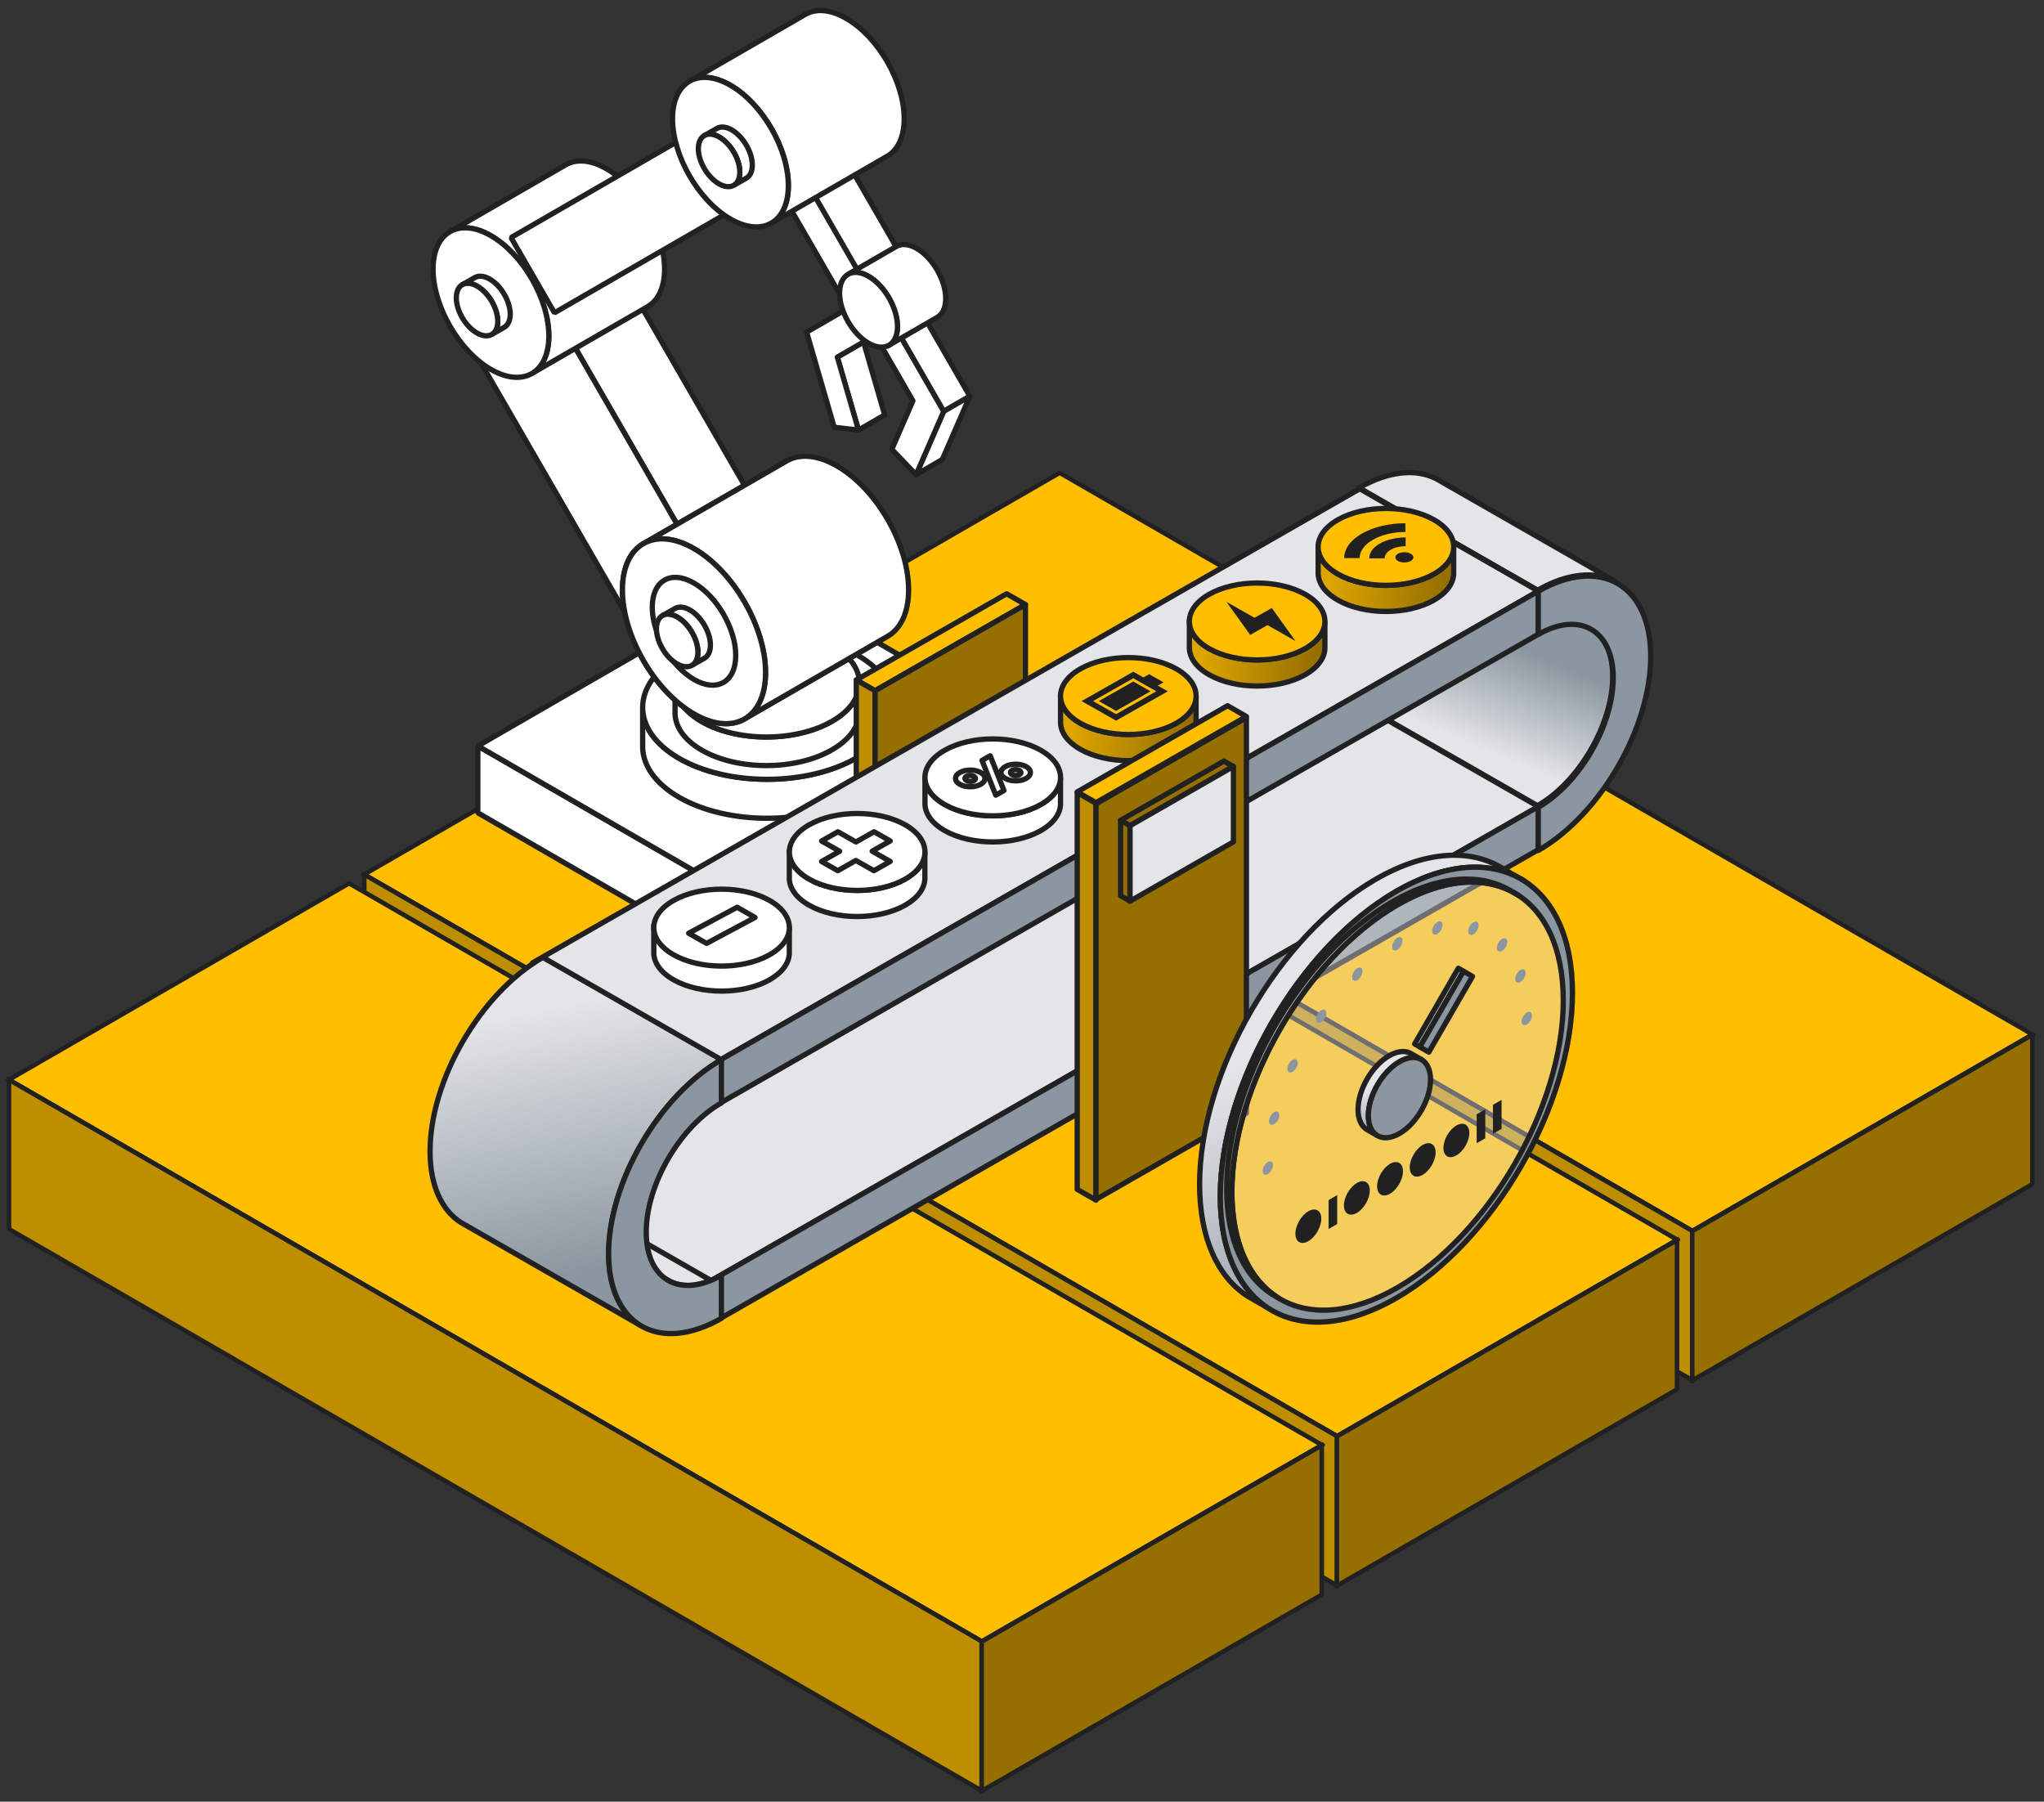 <svg width="194" height="171" viewBox="0 0 194 171" fill="none" xmlns="http://www.w3.org/2000/svg">
<rect x="0" y="0" width="194" height="171" fill="#333333" stroke="none"/>
<rect width="106.617" height="37.279" transform="matrix(0.866 0.5 -0.866 0.5 100.574 44.873)" fill="#FFBE00" stroke="#212121" stroke-width="0.5" stroke-linejoin="round"/>
<rect width="106.617" height="14.173" transform="matrix(0.866 0.5 0 1 68.293 63.521)" fill="#BF8E00" stroke="#212121" stroke-width="0.5" stroke-linejoin="round"/>
<rect width="37.279" height="14.173" transform="matrix(0.866 -0.5 0 1 160.609 116.855)" fill="#956F00" stroke="#212121" stroke-width="0.5" stroke-linejoin="round"/>
<rect width="106.617" height="37.279" transform="matrix(0.866 0.5 -0.866 0.5 66.852 64.354)" fill="#FFBE00" stroke="#212121" stroke-width="0.5" stroke-linejoin="round"/>
<rect width="106.617" height="14.173" transform="matrix(0.866 0.5 0 1 34.57 83.002)" fill="#BF8E00" stroke="#212121" stroke-width="0.5" stroke-linejoin="round"/>
<rect width="37.279" height="14.173" transform="matrix(0.866 -0.5 0 1 126.887 136.336)" fill="#956F00" stroke="#212121" stroke-width="0.5" stroke-linejoin="round"/>
<rect width="106.617" height="37.279" transform="matrix(0.866 0.5 -0.866 0.5 33.133 83.835)" fill="#FFBE00" stroke="#212121" stroke-width="0.5" stroke-linejoin="round"/>
<rect width="106.617" height="14.173" transform="matrix(0.866 0.5 0 1 0.852 102.483)" fill="#BF8E00" stroke="#212121" stroke-width="0.5" stroke-linejoin="round"/>
<rect width="37.279" height="14.173" transform="matrix(0.866 -0.5 0 1 93.168 155.817)" fill="#956F00" stroke="#212121" stroke-width="0.5" stroke-linejoin="round"/>
<path fill-rule="evenodd" clip-rule="evenodd" d="M79.473 33.894L81.48 40.818L83.966 39.38L81.959 32.457L79.473 33.894Z" fill="white" stroke="#212121" stroke-width="0.5" stroke-linejoin="round"/>
<path fill-rule="evenodd" clip-rule="evenodd" d="M83.059 27.761L89.565 39.046L92.051 37.609L85.544 26.324L83.059 27.761Z" fill="white" stroke="#212121" stroke-width="0.5" stroke-linejoin="round"/>
<path fill-rule="evenodd" clip-rule="evenodd" d="M89.566 39.046L86.95 45.05L89.435 43.613L92.052 37.609L89.566 39.046Z" fill="white" stroke="#212121" stroke-width="0.5" stroke-linejoin="round"/>
<path d="M84.644 42.646L86.645 38.04L83.059 31.821L79.473 33.894L81.481 40.817L79.175 40.555L76.559 31.526L83.059 27.761L89.566 39.046L86.95 45.05L84.644 42.646Z" fill="white" stroke="#212121" stroke-width="0.5" stroke-miterlimit="10" stroke-linejoin="round"/>
<path fill-rule="evenodd" clip-rule="evenodd" d="M76.519 17.814L82.455 28.096L86.431 25.8L80.496 15.518L76.519 17.814Z" fill="white" stroke="#212121" stroke-width="0.5" stroke-linejoin="bevel"/>
<path d="M76.12 16.516L73.871 17.814L79.806 28.096L82.055 26.797L76.12 16.516Z" fill="white" stroke="#212121" stroke-width="0.5" stroke-linejoin="bevel"/>
<path fill-rule="evenodd" clip-rule="evenodd" d="M84.315 32.799C84.847 32.528 85.18 31.899 85.18 30.988C85.18 29.235 83.95 27.105 82.433 26.228C81.704 25.808 81.042 25.753 80.551 26.003L85.129 23.359C85.621 23.109 86.283 23.164 87.012 23.584C88.529 24.461 89.759 26.591 89.759 28.344C89.759 29.255 89.426 29.884 88.894 30.155L84.315 32.799Z" fill="white" stroke="#212121" stroke-width="0.5" stroke-linejoin="bevel"/>
<path d="M82.435 32.574C83.952 33.45 85.182 32.74 85.182 30.988C85.182 29.235 83.952 27.105 82.435 26.228C80.918 25.352 79.688 26.062 79.688 27.815C79.688 29.567 80.918 31.698 82.435 32.574Z" fill="white" stroke="#212121" stroke-width="0.5" stroke-linejoin="bevel"/>
<path fill-rule="evenodd" clip-rule="evenodd" d="M67.554 55.465L51.07 26.911L57.577 23.392L74.061 51.947L67.554 55.465Z" fill="white" stroke="#212121" stroke-width="0.5" stroke-linejoin="bevel"/>
<path d="M43.746 31.141L60.23 59.696L67.556 55.465L51.072 26.911L43.746 31.141Z" fill="white" stroke="#212121" stroke-width="0.5" stroke-linejoin="bevel"/>
<path fill-rule="evenodd" clip-rule="evenodd" d="M72.824 86.664L45.352 70.8V77.146L72.824 93.01V86.664Z" fill="white" stroke="#212121" stroke-width="0.5" stroke-linejoin="bevel"/>
<path fill-rule="evenodd" clip-rule="evenodd" d="M100.297 70.8L72.824 86.664V93.01L100.297 77.146V70.8Z" fill="white" stroke="#212121" stroke-width="0.5" stroke-linejoin="bevel"/>
<path d="M72.824 54.937L100.297 70.8L72.824 86.664L45.352 70.8L72.824 54.937Z" fill="white" stroke="#212121" stroke-width="0.5" stroke-linejoin="bevel"/>
<path fill-rule="evenodd" clip-rule="evenodd" d="M84.827 66.831C84.909 68.664 83.732 70.519 81.3 71.925C76.623 74.629 69.076 74.649 64.443 71.971C62.219 70.685 61.071 69.012 60.996 67.32V71.014C61.071 72.707 62.219 74.38 64.443 75.666C69.076 78.344 76.623 78.324 81.3 75.62C83.732 74.214 84.909 72.359 84.827 70.526V66.831Z" fill="white" stroke="#212121" stroke-width="0.5" stroke-linejoin="bevel"/>
<path d="M81.384 62.179C86.017 64.858 85.981 69.221 81.304 71.925C76.627 74.629 69.08 74.649 64.447 71.971C59.814 69.293 59.85 64.929 64.527 62.225C69.204 59.522 76.751 59.501 81.384 62.179Z" fill="white" stroke="#212121" stroke-width="0.5" stroke-linejoin="bevel"/>
<path fill-rule="evenodd" clip-rule="evenodd" d="M81.562 64.712C81.622 66.058 80.758 67.419 78.973 68.451C75.541 70.436 70.001 70.451 66.601 68.485C64.968 67.541 64.126 66.313 64.07 65.071V67.783C64.126 69.025 64.968 70.253 66.601 71.197C70.001 73.163 75.541 73.148 78.973 71.163C80.758 70.131 81.622 68.77 81.562 67.424V64.712Z" fill="white" stroke="#212121" stroke-width="0.5" stroke-linejoin="bevel"/>
<path d="M79.039 61.298C82.439 63.264 82.413 66.466 78.98 68.451C75.547 70.435 70.008 70.451 66.608 68.485C63.207 66.519 63.233 63.316 66.666 61.331C70.099 59.347 75.638 59.332 79.039 61.298Z" fill="white" stroke="#212121" stroke-width="0.5" stroke-linejoin="bevel"/>
<path fill-rule="evenodd" clip-rule="evenodd" d="M61.217 51.516C59.9 52.186 59.078 53.742 59.078 55.994C59.078 60.325 62.118 65.592 65.869 67.758C67.669 68.797 69.305 68.933 70.521 68.315L84.102 60.472C82.886 61.091 81.25 60.955 79.45 59.915C75.7 57.75 72.659 52.483 72.659 48.152C72.659 45.9 73.481 44.344 74.798 43.674L61.217 51.516Z" fill="white" stroke="#212121" stroke-width="0.5" stroke-linejoin="bevel"/>
<path fill-rule="evenodd" clip-rule="evenodd" d="M70.519 68.315C71.835 67.644 72.657 66.089 72.657 63.837C72.657 59.505 69.617 54.239 65.867 52.073C64.067 51.034 62.43 50.898 61.215 51.516L74.796 43.674C76.011 43.055 77.648 43.191 79.448 44.231C83.198 46.397 86.239 51.663 86.239 55.994C86.239 58.246 85.416 59.802 84.1 60.472L70.519 68.315Z" fill="white" stroke="#212121" stroke-width="0.5" stroke-linejoin="bevel"/>
<path fill-rule="evenodd" clip-rule="evenodd" d="M65.869 67.757C69.619 69.923 72.659 68.168 72.659 63.836C72.659 59.505 69.619 54.239 65.869 52.073C62.118 49.907 59.078 51.663 59.078 55.994C59.078 60.325 62.118 65.592 65.869 67.757ZM65.869 64.49C68.056 65.753 69.83 64.729 69.83 62.203C69.83 59.676 68.056 56.604 65.869 55.341C63.681 54.077 61.907 55.101 61.907 57.628C61.907 60.154 63.681 63.227 65.869 64.49Z" fill="white" stroke="#212121" stroke-width="0.5" stroke-linejoin="bevel"/>
<path fill-rule="evenodd" clip-rule="evenodd" d="M62.84 58.45C63.199 58.222 63.708 58.24 64.273 58.56C65.36 59.176 66.241 60.672 66.241 61.903C66.241 62.518 66.021 62.95 65.665 63.152L66.852 62.476C67.207 62.275 67.428 61.842 67.428 61.227C67.428 59.996 66.547 58.5 65.46 57.885C64.895 57.565 64.386 57.546 64.027 57.775L62.84 58.45Z" fill="white" stroke="#212121" stroke-width="0.5" stroke-linejoin="bevel"/>
<path d="M66.24 61.903C66.24 63.133 65.359 63.632 64.272 63.017C63.186 62.401 62.305 60.905 62.305 59.674C62.305 58.444 63.186 57.945 64.272 58.56C65.359 59.176 66.24 60.672 66.24 61.903Z" fill="white" stroke="#212121" stroke-width="0.5" stroke-linejoin="bevel"/>
<path fill-rule="evenodd" clip-rule="evenodd" d="M42.707 21.988C43.701 21.414 45.075 21.497 46.592 22.373C49.627 24.126 52.087 28.387 52.087 31.892C52.087 33.644 51.472 34.875 50.477 35.449L61.467 29.104C62.461 28.53 63.076 27.298 63.076 25.546C63.076 22.042 60.616 17.78 57.581 16.028C56.064 15.152 54.69 15.069 53.696 15.643L42.707 21.988Z" fill="white" stroke="#212121" stroke-width="0.5" stroke-linejoin="bevel"/>
<path d="M52.091 31.892C52.091 35.396 49.631 36.816 46.596 35.064C43.562 33.312 41.102 29.051 41.102 25.546C41.102 22.041 43.562 20.621 46.596 22.373C49.631 24.126 52.091 28.387 52.091 31.892Z" fill="white" stroke="#212121" stroke-width="0.5" stroke-linejoin="bevel"/>
<path fill-rule="evenodd" clip-rule="evenodd" d="M43.84 27.044C44.199 26.815 44.708 26.833 45.273 27.153C46.36 27.769 47.241 29.265 47.241 30.496C47.241 31.111 47.021 31.543 46.665 31.745L47.852 31.069C48.208 30.868 48.428 30.435 48.428 29.82C48.428 28.59 47.547 27.093 46.46 26.478C45.895 26.158 45.386 26.139 45.027 26.368L43.84 27.044Z" fill="white" stroke="#212121" stroke-width="0.5" stroke-linejoin="bevel"/>
<path d="M47.244 30.496C47.244 31.726 46.363 32.225 45.276 31.61C44.19 30.994 43.309 29.498 43.309 28.267C43.309 27.037 44.19 26.538 45.276 27.153C46.363 27.769 47.244 29.265 47.244 30.496Z" fill="white" stroke="#212121" stroke-width="0.5" stroke-linejoin="bevel"/>
<path d="M64.758 13.162L48.504 22.548L52.625 29.687L68.879 20.301L64.758 13.162Z" fill="white" stroke="#212121" stroke-width="0.5" stroke-linejoin="bevel"/>
<path fill-rule="evenodd" clip-rule="evenodd" d="M65.449 7.711C66.444 7.137 67.817 7.22 69.334 8.096C72.369 9.848 74.829 14.11 74.829 17.614C74.829 19.366 74.214 20.598 73.22 21.172L84.209 14.826C85.203 14.252 85.818 13.021 85.818 11.269C85.818 7.764 83.358 3.503 80.323 1.751C78.806 0.874 77.433 0.791 76.438 1.366L65.449 7.711Z" fill="white" stroke="#212121" stroke-width="0.5" stroke-linejoin="bevel"/>
<path d="M74.821 17.614C74.821 21.119 72.361 22.539 69.326 20.787C66.292 19.035 63.832 14.773 63.832 11.269C63.832 7.764 66.292 6.344 69.326 8.096C72.361 9.848 74.821 14.11 74.821 17.614Z" fill="white" stroke="#212121" stroke-width="0.5" stroke-linejoin="bevel"/>
<path fill-rule="evenodd" clip-rule="evenodd" d="M66.816 12.888C67.175 12.659 67.685 12.678 68.25 12.998C69.337 13.613 70.218 15.11 70.218 16.34C70.218 16.955 69.997 17.388 69.641 17.589L70.828 16.914C71.184 16.712 71.404 16.28 71.404 15.665C71.404 14.434 70.523 12.938 69.437 12.322C68.872 12.002 68.362 11.984 68.003 12.213L66.816 12.888Z" fill="white" stroke="#212121" stroke-width="0.5" stroke-linejoin="bevel"/>
<path d="M70.217 16.34C70.217 17.57 69.336 18.069 68.249 17.454C67.162 16.839 66.281 15.342 66.281 14.112C66.281 12.881 67.162 12.382 68.249 12.998C69.336 13.613 70.217 15.109 70.217 16.34Z" fill="white" stroke="#212121" stroke-width="0.5" stroke-linejoin="bevel"/>
<path fill-rule="evenodd" clip-rule="evenodd" d="M145.93 56.021C148.768 54.394 151.348 54.181 153.264 55.149L136.314 45.435C134.398 44.467 131.819 44.68 128.981 46.307L145.93 56.021Z" fill="#E3E5E8" stroke="#212121" stroke-width="0.5" stroke-linejoin="round"/>
<path fill-rule="evenodd" clip-rule="evenodd" d="M145.93 60.111V56.021L128.981 46.307V50.397L145.93 60.111Z" fill="#D4D9DE" stroke="#212121" stroke-width="0.5" stroke-linejoin="round"/>
<path fill-rule="evenodd" clip-rule="evenodd" d="M68.472 121.033C66.58 122.117 64.86 122.259 63.583 121.614L46.633 111.9C47.91 112.545 49.63 112.403 51.522 111.319L68.472 121.033Z" fill="#E3E5E8" stroke="#212121" stroke-width="0.5" stroke-linejoin="round"/>
<path fill-rule="evenodd" clip-rule="evenodd" d="M81.765 104.162L96.038 95.981L94.254 94.959L79.981 103.139L81.765 104.162Z" fill="#D4D9DE" stroke="#212121" stroke-width="0.5" stroke-linejoin="round"/>
<path fill-rule="evenodd" clip-rule="evenodd" d="M97.327 57.379L83.054 65.559L81.27 64.537L95.543 56.357L97.327 57.379Z" fill="#FFBE00" stroke="#212121" stroke-width="0.5" stroke-linejoin="round"/>
<path fill-rule="evenodd" clip-rule="evenodd" d="M83.054 65.559V84.215L81.27 83.193V64.537L83.054 65.559Z" fill="#BF8E00" stroke="#212121" stroke-width="0.5" stroke-linejoin="round"/>
<path d="M97.328 57.379L83.055 65.559V104.054L97.328 95.873V57.379Z" fill="#956F00" stroke="#212121" stroke-width="0.5" stroke-miterlimit="10" stroke-linejoin="round"/>
<path fill-rule="evenodd" clip-rule="evenodd" d="M145.93 80.561V76.471L128.981 66.757V70.847L145.93 80.561Z" fill="#D4D9DE" stroke="#212121" stroke-width="0.5" stroke-linejoin="round"/>
<path fill-rule="evenodd" clip-rule="evenodd" d="M145.93 76.471C149.872 74.212 153.067 68.719 153.067 64.201C153.067 62.032 152.331 60.483 151.129 59.707L134.18 49.993C135.381 50.769 136.117 52.318 136.117 54.487C136.117 59.005 132.922 64.498 128.981 66.757L145.93 76.471Z" fill="url(#paint0_linear_746_34389)" stroke="#212121" stroke-width="0.5" stroke-linejoin="round"/>
<path fill-rule="evenodd" clip-rule="evenodd" d="M146.007 76.553L67.504 121.544L50.555 111.83L129.057 66.839L146.007 76.553Z" fill="#E3E5E8" stroke="#212121" stroke-width="0.5" stroke-linejoin="round"/>
<path d="M146.007 76.553L67.504 121.544V125.635L146.007 80.644V76.553Z" fill="#8B96A0" stroke="#212121" stroke-width="0.5" stroke-miterlimit="10" stroke-linejoin="round"/>
<path fill-rule="evenodd" clip-rule="evenodd" d="M146.007 56.103L67.504 101.094L50.555 91.38L129.057 46.389L146.007 56.103Z" fill="#E3E5E8" stroke="#212121" stroke-width="0.5" stroke-linejoin="round"/>
<path d="M146.007 56.103L67.504 101.094V105.184L146.007 60.193V56.103Z" fill="#8B96A0" stroke="#212121" stroke-width="0.5" stroke-miterlimit="10" stroke-linejoin="round"/>
<path fill-rule="evenodd" clip-rule="evenodd" d="M62.054 87.827C62.002 88.798 62.629 89.779 63.936 90.52C66.448 91.945 70.522 91.946 73.035 90.52C74.241 89.836 74.868 88.947 74.916 88.051V90.529C74.868 91.425 74.241 92.314 73.035 92.998C70.522 94.424 66.448 94.423 63.936 92.998C62.629 92.257 62.002 91.276 62.054 90.305V87.827Z" fill="white" stroke="#212121" stroke-width="0.5" stroke-linejoin="round"/>
<path d="M73.035 90.623C75.548 89.198 75.548 86.886 73.035 85.461C70.523 84.035 66.449 84.035 63.936 85.461C61.422 86.887 61.423 89.198 63.936 90.623C66.448 92.048 70.522 92.049 73.035 90.623Z" fill="white" stroke="#212121" stroke-width="0.5" stroke-miterlimit="10" stroke-linejoin="round"/>
<path d="M67.062 89.539L65.359 88.573L69.961 86.11L71.664 87.076L67.062 89.539Z" fill="white" stroke="#212121" stroke-width="0.5" stroke-linejoin="round"/>
<path fill-rule="evenodd" clip-rule="evenodd" d="M74.917 80.749C74.865 81.72 75.493 82.701 76.799 83.442C79.311 84.868 83.385 84.868 85.898 83.442C87.104 82.758 87.731 81.87 87.78 80.973V83.451C87.731 84.348 87.104 85.236 85.898 85.92C83.385 87.346 79.311 87.345 76.799 85.92C75.493 85.179 74.865 84.198 74.917 83.227V80.749Z" fill="white" stroke="#212121" stroke-width="0.5" stroke-linejoin="round"/>
<path d="M76.805 83.442C74.293 82.017 74.293 79.705 76.805 78.28C79.317 76.855 83.391 76.854 85.905 78.28C88.418 79.706 88.417 82.017 85.905 83.442C83.392 84.868 79.318 84.868 76.805 83.442Z" fill="white" stroke="#212121" stroke-width="0.5" stroke-miterlimit="10" stroke-linejoin="round"/>
<path d="M82.944 82.639L84.493 81.76L82.779 80.787L84.493 79.815L82.956 78.943L81.242 79.915L79.527 78.943L77.979 79.822L79.693 80.794L77.979 81.767L79.516 82.639L81.23 81.666L82.944 82.639Z" fill="white" stroke="#212121" stroke-width="0.5" stroke-linejoin="round"/>
<path fill-rule="evenodd" clip-rule="evenodd" d="M87.792 73.671C87.74 74.643 88.368 75.623 89.674 76.365C92.186 77.79 96.26 77.79 98.773 76.365C99.979 75.68 100.606 74.792 100.655 73.895V76.373C100.606 77.27 99.979 78.158 98.773 78.843C96.26 80.268 92.186 80.268 89.674 78.843C88.368 78.101 87.74 77.121 87.792 76.149V73.671Z" fill="white" stroke="#212121" stroke-width="0.5" stroke-linejoin="round"/>
<path d="M98.773 76.365C101.286 74.939 101.286 72.628 98.773 71.202C96.261 69.777 92.187 69.776 89.674 71.202C87.161 72.628 87.162 74.939 89.674 76.365C92.186 77.79 96.26 77.79 98.773 76.365Z" fill="white" stroke="#212121" stroke-width="0.5" stroke-miterlimit="10" stroke-linejoin="round"/>
<path d="M93.076 74.441C92.802 74.596 92.472 74.673 92.086 74.673C91.7 74.672 91.372 74.595 91.101 74.441C90.83 74.287 90.69 74.099 90.69 73.881C90.69 73.663 90.827 73.476 91.101 73.321C91.375 73.165 91.7 73.09 92.086 73.089C92.472 73.088 92.802 73.165 93.076 73.321C93.35 73.476 93.482 73.661 93.482 73.881C93.482 74.1 93.347 74.287 93.076 74.441ZM92.444 74.082C92.541 74.028 92.588 73.962 92.584 73.883C92.58 73.806 92.531 73.739 92.434 73.684C92.337 73.629 92.22 73.6 92.082 73.599C91.945 73.597 91.828 73.623 91.731 73.678C91.634 73.733 91.582 73.802 91.583 73.879C91.584 73.956 91.635 74.022 91.736 74.079C91.836 74.136 91.953 74.165 92.089 74.166C92.224 74.167 92.342 74.139 92.442 74.082L92.444 74.082ZM95.286 75.03L94.509 75.471L93.206 72.172L93.983 71.732L95.286 75.03ZM97.391 73.881C97.117 74.036 96.787 74.113 96.401 74.112C96.015 74.112 95.687 74.034 95.416 73.881C95.145 73.727 95.005 73.539 95.005 73.321C95.005 73.103 95.142 72.916 95.416 72.76C95.69 72.605 96.015 72.53 96.401 72.529C96.787 72.528 97.117 72.605 97.391 72.76C97.665 72.916 97.797 73.101 97.797 73.321C97.797 73.54 97.662 73.727 97.391 73.881ZM96.406 73.603C96.545 73.604 96.663 73.578 96.76 73.523C96.856 73.468 96.903 73.401 96.9 73.323C96.896 73.246 96.846 73.179 96.749 73.124C96.653 73.069 96.536 73.04 96.398 73.039C96.261 73.037 96.144 73.064 96.047 73.118C95.95 73.173 95.902 73.241 95.905 73.319C95.906 73.398 95.956 73.465 96.053 73.519C96.15 73.574 96.267 73.603 96.406 73.603Z" fill="white" stroke="#212121" stroke-width="0.5" stroke-linejoin="round"/>
<path fill-rule="evenodd" clip-rule="evenodd" d="M100.659 65.95C100.607 66.922 101.235 67.902 102.541 68.644C105.054 70.069 109.127 70.069 111.641 68.644C112.847 67.959 113.474 67.071 113.522 66.174V68.652C113.474 69.549 112.847 70.437 111.641 71.121C109.127 72.547 105.054 72.547 102.541 71.121C101.235 70.38 100.607 69.4 100.659 68.428V65.95Z" fill="url(#paint1_linear_746_34389)" stroke="#212121" stroke-width="0.5" stroke-linejoin="round"/>
<path d="M111.641 68.644C114.153 67.218 114.153 64.906 111.641 63.481C109.128 62.056 105.054 62.055 102.541 63.481C100.028 64.907 100.029 67.218 102.541 68.644C105.054 70.069 109.127 70.069 111.641 68.644Z" fill="#FFBE00" stroke="#212121" stroke-width="0.5" stroke-miterlimit="10" stroke-linejoin="round"/>
<path fill-rule="evenodd" clip-rule="evenodd" d="M110.841 65.613L109.886 65.071L110.432 64.761L109.067 63.986L108.521 64.296L107.565 63.754L102.651 66.542L105.927 68.4L110.841 65.613ZM109.749 65.613L105.927 67.781L103.743 66.542L107.565 64.374L109.749 65.613ZM109.203 65.613L107.565 64.683L104.289 66.542L105.927 67.471L109.203 65.613Z" fill="#212121"/>
<path fill-rule="evenodd" clip-rule="evenodd" d="M112.886 58.873C112.834 59.844 113.461 60.825 114.768 61.566C117.28 62.991 121.354 62.992 123.867 61.566C125.073 60.882 125.7 59.993 125.748 59.097V61.575C125.7 62.471 125.073 63.359 123.867 64.044C121.354 65.469 117.28 65.469 114.768 64.044C113.461 63.303 112.834 62.322 112.886 61.351V58.873Z" fill="url(#paint2_linear_746_34389)" stroke="#212121" stroke-width="0.5" stroke-linejoin="round"/>
<path d="M123.867 61.566C126.38 60.141 126.38 57.829 123.867 56.404C121.355 54.978 117.281 54.978 114.768 56.404C112.254 57.829 112.255 60.141 114.768 61.566C117.28 62.991 121.354 62.992 123.867 61.566Z" fill="#FFBE00" stroke="#212121" stroke-width="0.5" stroke-miterlimit="10" stroke-linejoin="round"/>
<path d="M120.707 57.705L119.069 58.635L116.408 57.125L118.66 60.261L120.298 59.331L122.959 60.842L120.707 57.705Z" fill="#212121"/>
<path fill-rule="evenodd" clip-rule="evenodd" d="M125.109 51.795C125.057 52.766 125.684 53.747 126.99 54.488C129.503 55.913 133.577 55.914 136.09 54.488C137.296 53.804 137.923 52.916 137.971 52.019V54.497C137.923 55.394 137.296 56.282 136.09 56.966C133.577 58.392 129.503 58.391 126.99 56.966C125.684 56.225 125.057 55.244 125.109 54.273V51.795Z" fill="url(#paint3_linear_746_34389)" stroke="#212121" stroke-width="0.5" stroke-linejoin="round"/>
<path d="M136.09 54.488C138.602 53.063 138.602 50.751 136.09 49.326C133.577 47.901 129.504 47.9 126.99 49.326C124.477 50.752 124.478 53.063 126.99 54.488C129.503 55.913 133.577 55.914 136.09 54.488Z" fill="#FFBE00" stroke="#212121" stroke-width="0.5" stroke-miterlimit="10" stroke-linejoin="round"/>
<path d="M128.004 51.724C128.298 51.313 128.73 50.944 129.287 50.628L129.288 50.628C129.842 50.314 130.488 50.071 131.207 49.904C131.901 49.743 132.636 49.66 133.387 49.659L133.394 50.491C132.234 50.495 131.144 50.753 130.324 51.218C129.906 51.455 129.582 51.73 129.363 52.038C129.151 52.334 129.044 52.648 129.044 52.97L127.577 52.97C127.578 52.54 127.721 52.121 128.004 51.724Z" fill="#212121"/>
<path d="M133.413 51.01H133.412V51.008L133.413 51.01Z" fill="#212121"/>
<path d="M133.412 51.01L133.411 51.841C132.881 51.841 132.391 51.953 132.006 52.172C131.62 52.391 131.414 52.681 131.423 52.989L129.957 53.003C129.95 52.743 130.03 52.489 130.198 52.248C130.372 51.999 130.64 51.771 130.969 51.584C131.298 51.397 131.684 51.252 132.113 51.154C132.527 51.058 132.963 51.01 133.412 51.01Z" fill="#212121"/>
<path d="M133.896 53.243C134.231 53.054 134.231 52.746 133.896 52.556C133.562 52.366 133.019 52.366 132.684 52.556C132.35 52.746 132.35 53.054 132.684 53.243C133.019 53.433 133.562 53.433 133.896 53.243Z" fill="#212121"/>
<path fill-rule="evenodd" clip-rule="evenodd" d="M68.471 100.583C62.559 103.971 57.766 112.211 57.766 118.988C57.766 122.241 58.87 124.565 60.673 125.728L43.723 116.014C41.921 114.851 40.817 112.527 40.817 109.274C40.817 102.497 45.609 94.257 51.522 90.869L68.471 100.583Z" fill="url(#paint4_linear_746_34389)" stroke="#212121" stroke-width="0.5" stroke-linejoin="round"/>
<path d="M68.471 100.583C62.559 103.971 57.766 112.211 57.766 118.988C57.766 125.765 62.559 128.511 68.471 125.123V121.033C64.529 123.292 61.334 121.461 61.334 116.943C61.334 112.425 64.529 106.932 68.471 104.673V100.583Z" fill="#8B96A0" stroke="#212121" stroke-width="0.5" stroke-miterlimit="10" stroke-linejoin="round"/>
<path fill-rule="evenodd" clip-rule="evenodd" d="M118.296 68.003L104.023 76.183L102.239 75.16L116.512 66.98L118.296 68.003Z" fill="#FFBE00" stroke="#212121" stroke-width="0.5" stroke-linejoin="round"/>
<path fill-rule="evenodd" clip-rule="evenodd" d="M104.023 76.246V113.906L102.239 112.883V75.223L104.023 76.246Z" fill="#BF8E00" stroke="#212121" stroke-width="0.5" stroke-linejoin="round"/>
<path d="M118.297 105.657V68.112L111.16 72.202L104.024 76.292V113.838L118.297 105.657Z" fill="#956F00" stroke="#212121" stroke-width="0.5" stroke-miterlimit="10" stroke-linejoin="round"/>
<path fill-rule="evenodd" clip-rule="evenodd" d="M117.061 72.745L107.248 78.369L106.356 77.858L116.169 72.234L117.061 72.745Z" fill="#956F00" stroke="#212121" stroke-width="0.5" stroke-linejoin="round"/>
<path fill-rule="evenodd" clip-rule="evenodd" d="M107.248 78.369V85.527L106.356 85.015V77.858L107.248 78.369Z" fill="#956F00" stroke="#212121" stroke-width="0.5" stroke-linejoin="round"/>
<path d="M117.067 72.745L107.254 78.369V85.527L117.067 79.903V72.745Z" fill="#E3E5E8" stroke="#212121" stroke-width="0.5" stroke-miterlimit="10" stroke-linejoin="round"/>
<path d="M146 56.116C151.894 52.738 156.672 55.507 156.672 62.3C156.672 69.093 151.894 77.338 146 80.716V76.616C149.929 74.364 153.115 68.867 153.115 64.339C153.115 59.81 149.929 57.964 146 60.216V56.116Z" fill="#8B96A0" stroke="#212121" stroke-width="0.5" stroke-miterlimit="10" stroke-linejoin="round"/>
<path fill-rule="evenodd" clip-rule="evenodd" d="M144.706 83.638C141.658 81.657 137.331 81.819 132.533 84.591C123.305 89.92 115.822 102.883 115.822 113.545C115.822 118.662 117.545 122.319 120.359 124.148L118.393 123.013C115.579 121.183 113.856 117.527 113.856 112.409C113.856 101.747 121.339 88.784 130.567 83.455C135.365 80.684 139.692 80.521 142.74 82.503L144.706 83.638Z" fill="url(#paint5_linear_746_34389)" stroke="#212121" stroke-width="0.5" stroke-linejoin="round"/>
<path opacity="0.4" d="M132.531 123.196C141.762 117.865 149.243 104.904 149.243 94.242C149.243 83.58 141.759 79.261 132.531 84.591C123.303 89.92 115.82 102.883 115.82 113.545C115.82 124.207 123.301 128.527 132.531 123.196Z" fill="#E3E5E8" stroke="#212121" stroke-width="0.5" stroke-miterlimit="10" stroke-linejoin="round"/>
<path fill-rule="evenodd" clip-rule="evenodd" d="M149.243 94.242C149.243 104.904 141.762 117.865 132.532 123.196C123.301 128.527 115.821 124.207 115.821 113.545C115.821 102.883 123.304 89.92 132.532 84.591C141.76 79.261 149.243 83.58 149.243 94.242ZM148.374 94.952C148.374 104.986 141.333 117.185 132.646 122.203C123.959 127.22 116.918 123.154 116.918 113.119C116.918 103.084 123.959 90.885 132.646 85.868C141.333 80.851 148.374 84.917 148.374 94.952Z" fill="#8B96A0" stroke="#212121" stroke-width="0.5" stroke-miterlimit="10" stroke-linejoin="round"/>
<path fill-rule="evenodd" clip-rule="evenodd" d="M144.104 84.972C141.235 83.106 137.163 83.259 132.646 85.868C123.958 90.886 116.918 103.085 116.918 113.119C116.918 117.936 118.54 121.377 121.188 123.099L120.696 122.815C118.048 121.093 116.426 117.652 116.426 112.835C116.426 102.801 123.467 90.602 132.154 85.584C136.672 82.975 140.744 82.823 143.612 84.688L144.104 84.972Z" fill="url(#paint6_linear_746_34389)" stroke="#212121" stroke-width="0.5" stroke-linejoin="round"/>
<path d="M120.342 111.424C120.613 111.262 120.829 110.878 120.824 110.568C120.819 110.257 120.595 110.137 120.324 110.3C120.052 110.462 119.836 110.846 119.841 111.156C119.846 111.467 120.07 111.587 120.342 111.424Z" fill="#8B96A0"/>
<path d="M121.404 106.022C121.483 105.676 121.337 105.443 121.077 105.502C120.818 105.56 120.543 105.888 120.464 106.234C120.385 106.579 120.531 106.812 120.791 106.753C121.05 106.695 121.325 106.367 121.404 106.022Z" fill="#8B96A0"/>
<path d="M123.08 101.257C123.235 100.91 123.181 100.587 122.959 100.536C122.736 100.485 122.43 100.725 122.274 101.072C122.119 101.418 122.173 101.741 122.395 101.792C122.618 101.843 122.924 101.604 123.08 101.257Z" fill="#8B96A0"/>
<path d="M125.692 96.736C125.908 96.421 125.952 96.041 125.788 95.885C125.624 95.729 125.316 95.857 125.1 96.171C124.883 96.485 124.84 96.866 125.003 97.022C125.167 97.178 125.475 97.05 125.692 96.736Z" fill="#8B96A0"/>
<path d="M128.985 92.903C129.241 92.652 129.378 92.251 129.289 92.005C129.2 91.76 128.921 91.764 128.664 92.015C128.407 92.265 128.271 92.667 128.36 92.912C128.448 93.158 128.728 93.153 128.985 92.903Z" fill="#8B96A0"/>
<path d="M132.635 90.134C132.906 89.972 133.122 89.588 133.117 89.278C133.112 88.967 132.888 88.847 132.617 89.009C132.345 89.172 132.129 89.555 132.134 89.866C132.139 90.177 132.363 90.297 132.635 90.134Z" fill="#8B96A0"/>
<path d="M136.889 87.968C136.968 87.622 136.821 87.389 136.562 87.448C136.302 87.506 136.027 87.834 135.948 88.18C135.869 88.525 136.015 88.758 136.275 88.7C136.535 88.641 136.809 88.313 136.889 87.968Z" fill="#8B96A0"/>
<path d="M140.244 88.203C140.399 87.856 140.345 87.533 140.123 87.482C139.9 87.431 139.594 87.671 139.438 88.017C139.283 88.364 139.337 88.687 139.559 88.738C139.782 88.789 140.088 88.55 140.244 88.203Z" fill="#8B96A0"/>
<path d="M142.86 89.962C143.076 89.648 143.119 89.267 142.956 89.112C142.792 88.956 142.484 89.084 142.268 89.398C142.051 89.712 142.008 90.093 142.171 90.249C142.335 90.404 142.643 90.276 142.86 89.962Z" fill="#8B96A0"/>
<path d="M144.465 93.074C144.722 92.824 144.858 92.422 144.77 92.177C144.681 91.931 144.401 91.936 144.145 92.186C143.888 92.437 143.752 92.839 143.84 93.084C143.929 93.329 144.209 93.325 144.465 93.074Z" fill="#8B96A0"/>
<path d="M144.916 97.231C145.187 97.068 145.403 96.685 145.398 96.374C145.393 96.064 145.169 95.944 144.898 96.106C144.627 96.268 144.41 96.652 144.415 96.963C144.42 97.273 144.644 97.393 144.916 97.231Z" fill="#8B96A0"/>
<path d="M140.971 105.287L140.153 105.76V108.505L140.971 108.032V105.287Z" fill="#212121"/>
<path d="M138.25 109.648C138.928 109.242 139.469 108.283 139.456 107.507C139.444 106.73 138.884 106.43 138.205 106.836C137.527 107.242 136.987 108.201 136.999 108.977C137.011 109.754 137.571 110.054 138.25 109.648Z" fill="#212121"/>
<path d="M135.03 111.507C135.708 111.115 136.259 110.161 136.259 109.378C136.259 108.594 135.708 108.276 135.03 108.668C134.352 109.06 133.801 110.014 133.801 110.797C133.801 111.581 134.352 111.898 135.03 111.507Z" fill="#212121"/>
<path d="M131.932 113.298C132.61 112.906 133.161 111.952 133.161 111.169C133.161 110.386 132.61 110.068 131.932 110.46C131.254 110.851 130.703 111.805 130.703 112.589C130.703 113.372 131.254 113.69 131.932 113.298Z" fill="#212121"/>
<path d="M128.784 115.117C129.462 114.726 130.012 113.772 130.012 112.988C130.012 112.205 129.462 111.887 128.784 112.279C128.105 112.671 127.555 113.625 127.555 114.408C127.555 115.191 128.105 115.509 128.784 115.117Z" fill="#212121"/>
<path d="M142.518 104.392L141.699 104.865V107.609L142.518 107.137V104.392Z" fill="#212121"/>
<path d="M126.916 113.427L126.098 113.9V116.645L126.916 116.172V113.427Z" fill="#212121"/>
<path d="M124.178 117.801C124.856 117.41 125.407 116.456 125.407 115.672C125.407 114.889 124.856 114.571 124.178 114.963C123.5 115.355 122.949 116.309 122.949 117.092C122.949 117.875 123.5 118.193 124.178 117.801Z" fill="#212121"/>
<path fill-rule="evenodd" clip-rule="evenodd" d="M138.904 92.181L134.757 99.364L134.266 99.081L138.412 91.897L138.904 92.181Z" fill="#D4D9DE" stroke="#212121" stroke-width="0.5" stroke-linejoin="round"/>
<path d="M138.904 92.181L134.758 99.365L135.613 99.859L139.759 92.675L138.904 92.181Z" fill="#8B96A0" stroke="#212121" stroke-width="0.5" stroke-miterlimit="10" stroke-linejoin="round"/>
<path fill-rule="evenodd" clip-rule="evenodd" d="M134.975 100.603C134.437 100.253 133.674 100.282 132.827 100.771C131.198 101.711 129.878 103.999 129.878 105.88C129.878 106.783 130.182 107.429 130.678 107.751L129.695 107.184C129.199 106.861 128.895 106.216 128.895 105.313C128.895 103.431 130.215 101.144 131.844 100.203C132.691 99.714 133.454 99.685 133.992 100.035L134.975 100.603Z" fill="url(#paint7_linear_746_34389)" stroke="#212121" stroke-width="0.5" stroke-linejoin="round"/>
<path d="M132.824 107.584C134.453 106.643 135.773 104.355 135.773 102.474C135.773 100.593 134.453 99.83 132.824 100.771C131.196 101.711 129.875 103.999 129.875 105.88C129.875 107.762 131.196 108.524 132.824 107.584Z" fill="#8B96A0" stroke="#212121" stroke-width="0.5" stroke-miterlimit="10" stroke-linejoin="round"/>
<defs>
<linearGradient id="paint0_linear_746_34389" x1="140.92" y1="71.193" x2="144.855" y2="61.757" gradientUnits="userSpaceOnUse">
<stop stop-color="#E3E5E8"/>
<stop offset="1" stop-color="#8B96A0"/>
</linearGradient>
<linearGradient id="paint1_linear_746_34389" x1="101.724" y1="69.11" x2="112.672" y2="70" gradientUnits="userSpaceOnUse">
<stop stop-color="#DEA500"/>
<stop offset="1" stop-color="#956F00"/>
</linearGradient>
<linearGradient id="paint2_linear_746_34389" x1="113.951" y1="62.032" x2="124.898" y2="62.922" gradientUnits="userSpaceOnUse">
<stop stop-color="#DEA500"/>
<stop offset="1" stop-color="#956F00"/>
</linearGradient>
<linearGradient id="paint3_linear_746_34389" x1="126.174" y1="54.954" x2="137.121" y2="55.845" gradientUnits="userSpaceOnUse">
<stop stop-color="#DEA500"/>
<stop offset="1" stop-color="#956F00"/>
</linearGradient>
<linearGradient id="paint4_linear_746_34389" x1="59.154" y1="94.261" x2="63.997" y2="119.077" gradientUnits="userSpaceOnUse">
<stop stop-color="#E3E5E8"/>
<stop offset="1" stop-color="#8B96A0"/>
</linearGradient>
<linearGradient id="paint5_linear_746_34389" x1="129.599" y1="90.903" x2="144.146" y2="108.03" gradientUnits="userSpaceOnUse">
<stop stop-color="#E3E5E8"/>
<stop offset="1" stop-color="#8B96A0"/>
</linearGradient>
<linearGradient id="paint6_linear_746_34389" x1="116.388" y1="123.196" x2="133.707" y2="85.447" gradientUnits="userSpaceOnUse">
<stop offset="0.015" stop-color="#8B96A0"/>
<stop offset="1" stop-color="#D4D9DE"/>
</linearGradient>
<linearGradient id="paint7_linear_746_34389" x1="131.998" y1="101.601" x2="134.656" y2="104.935" gradientUnits="userSpaceOnUse">
<stop stop-color="#E3E5E8"/>
<stop offset="1" stop-color="#8B96A0"/>
</linearGradient>
</defs>
</svg>
